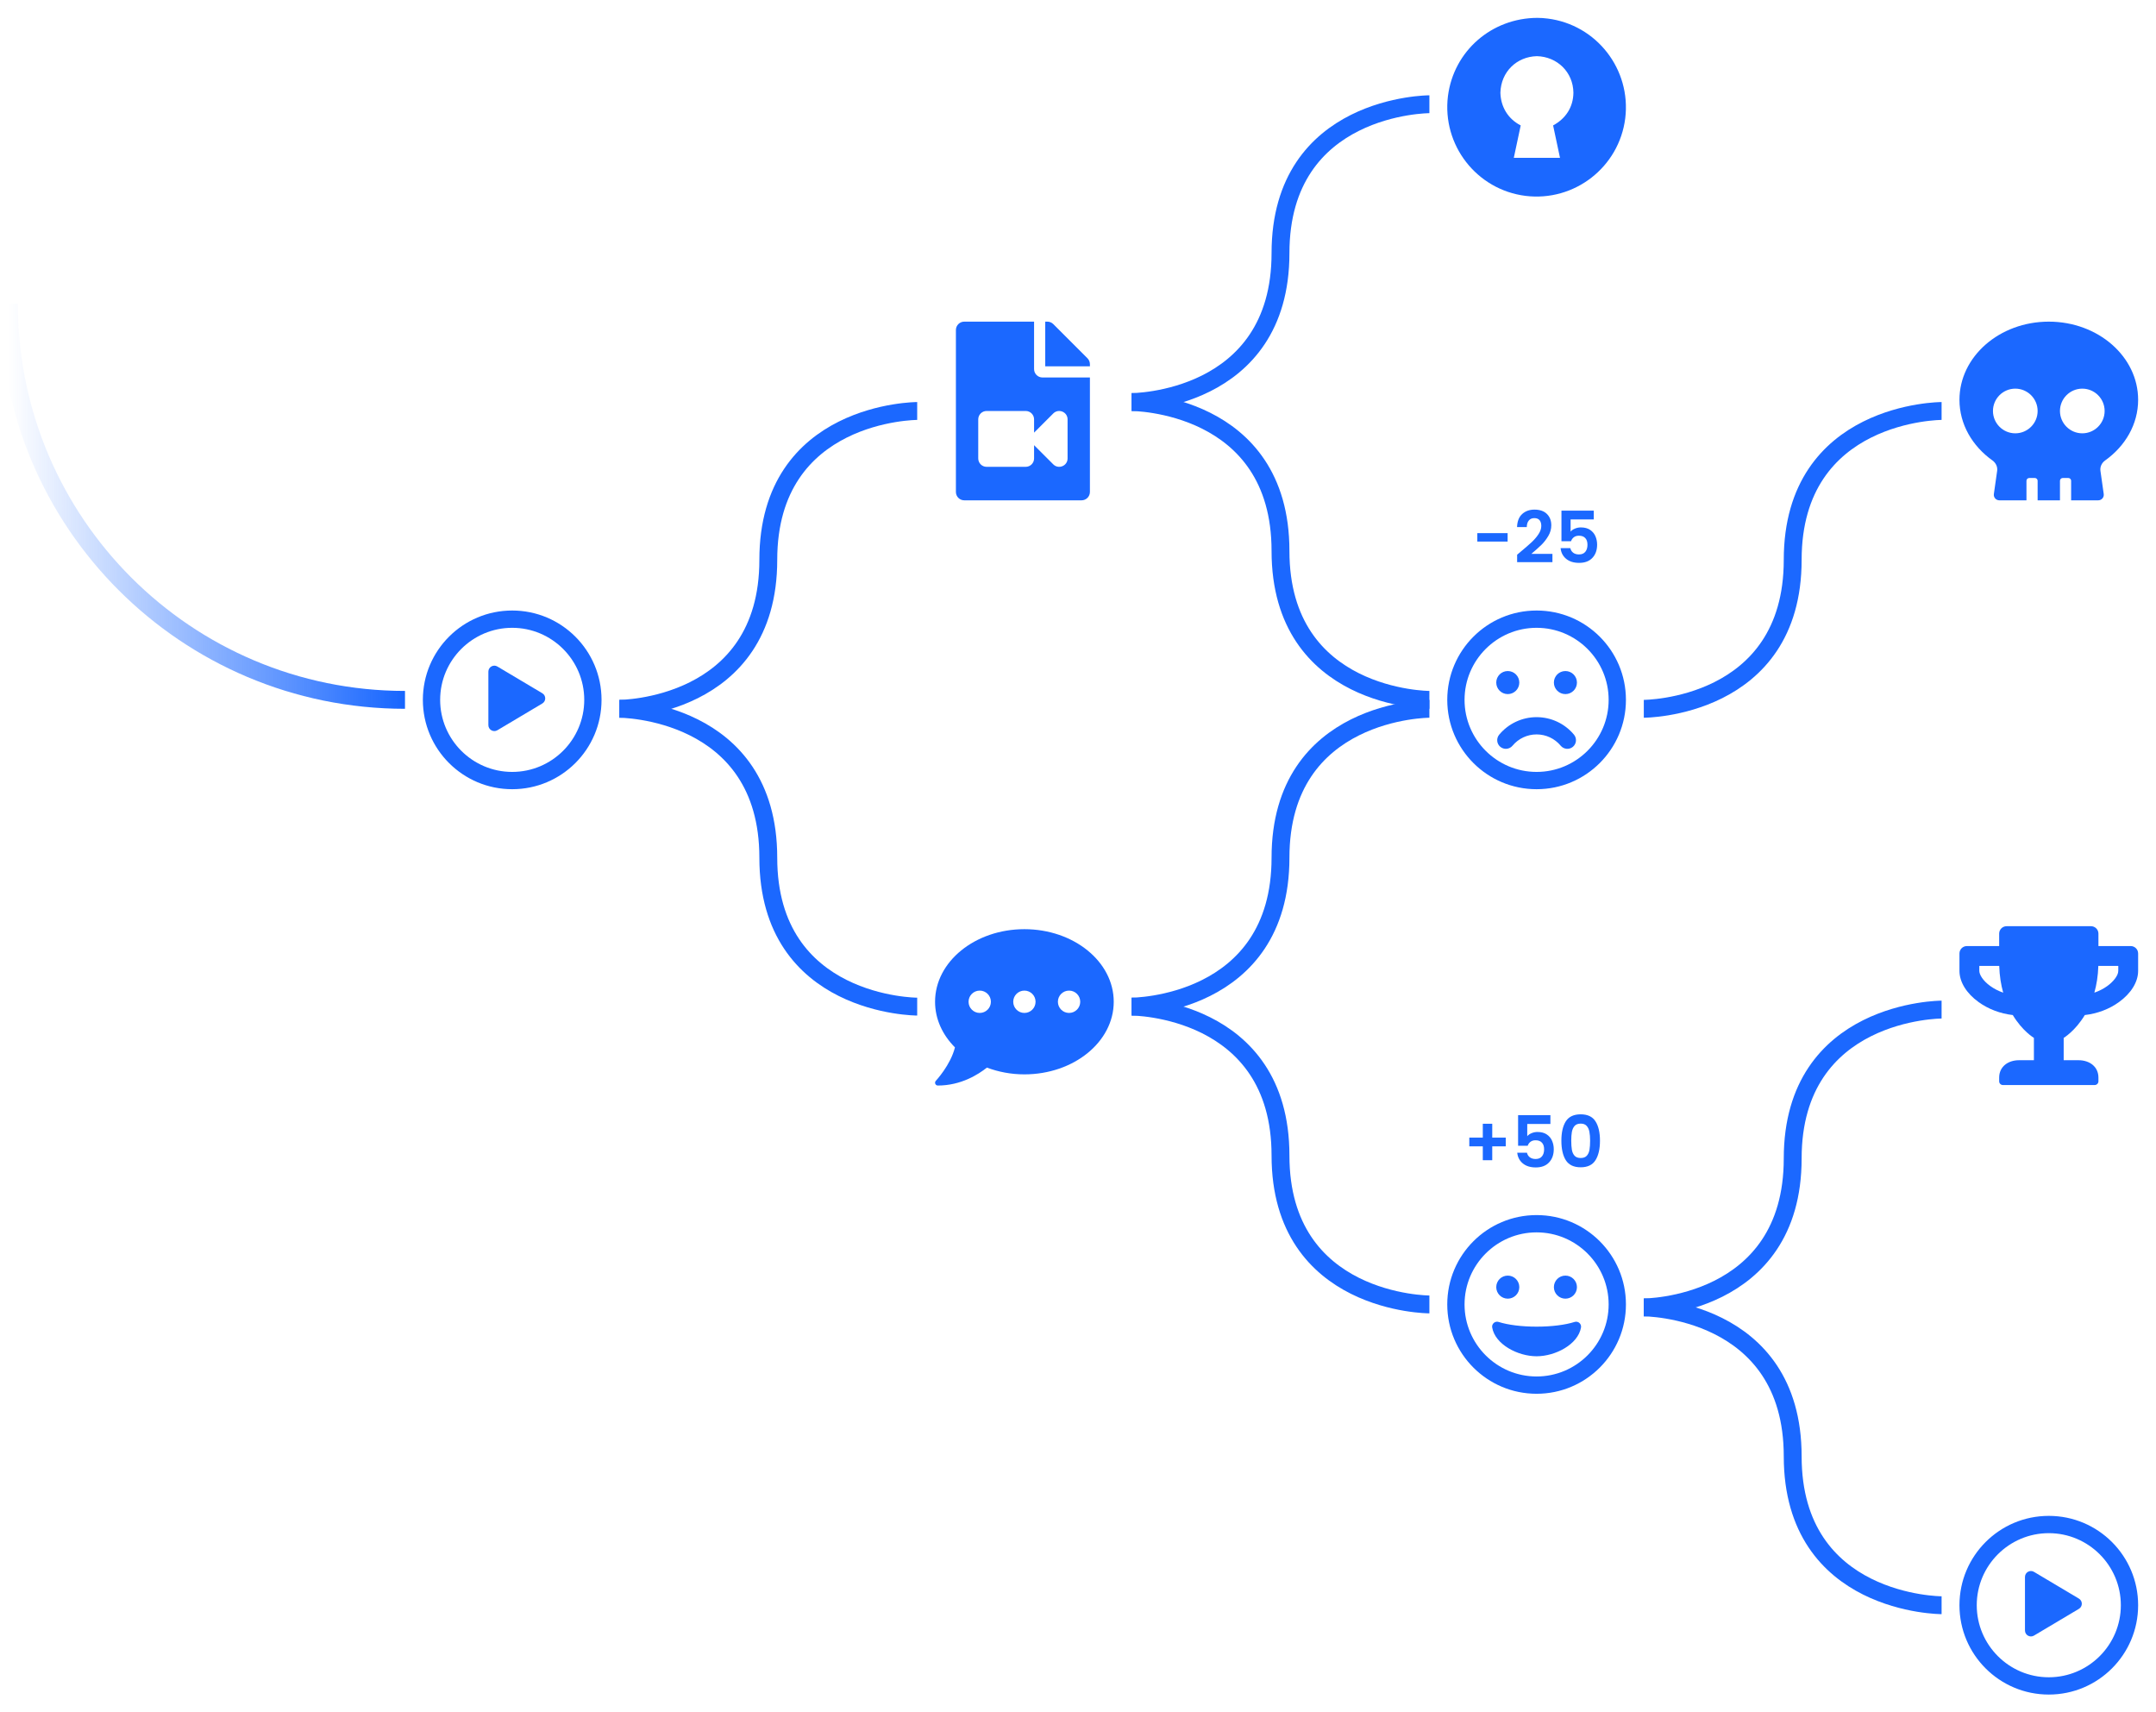 <svg width="724" height="575" viewBox="0 0 724 575" fill="none" xmlns="http://www.w3.org/2000/svg">
<path d="M136 235C62.546 235 3 175.454 3 102" stroke="url(#paint0_linear_1525_59953)" stroke-width="6"/>
<path d="M208 238C208 238 258 238 258 288C258 338 308 338 308 338" stroke="#1B68FF" stroke-width="6" stroke-miterlimit="10"/>
<path d="M380 338C380 338 430 338 430 388C430 438 480 438 480 438" stroke="#1B68FF" stroke-width="6" stroke-miterlimit="10"/>
<path d="M208 238C208 238 258 238 258 188C258 138 308 138 308 138" stroke="#1B68FF" stroke-width="6" stroke-miterlimit="10"/>
<path d="M380 135C380 135 430 135 430 185C430 235 480 235 480 235" stroke="#1B68FF" stroke-width="6" stroke-miterlimit="10"/>
<path d="M552 439C552 439 602 439 602 489C602 539 652 539 652 539" stroke="#1B68FF" stroke-width="6" stroke-miterlimit="10"/>
<path d="M380 135C380 135 430 135 430 85C430 35 480 35 480 35" stroke="#1B68FF" stroke-width="6" stroke-miterlimit="10"/>
<path d="M380 338C380 338 430 338 430 288C430 238 480 238 480 238" stroke="#1B68FF" stroke-width="6" stroke-miterlimit="10"/>
<path d="M552 238C552 238 602 238 602 188C602 138 652 138 652 138" stroke="#1B68FF" stroke-width="6" stroke-miterlimit="10"/>
<path d="M552 439C552 439 602 439 602 389C602 339 652 339 652 339" stroke="#1B68FF" stroke-width="6" stroke-miterlimit="10"/>
<path d="M172 205C155.427 205 142 218.427 142 235C142 251.573 155.427 265 172 265C188.573 265 202 251.573 202 235C202 218.427 188.573 205 172 205ZM172 259.194C158.657 259.194 147.806 248.343 147.806 235C147.806 221.657 158.657 210.806 172 210.806C185.343 210.806 196.194 221.657 196.194 235C196.194 248.343 185.343 259.194 172 259.194Z" fill="#1B68FF"/>
<path d="M182.113 232.781C183.415 233.557 183.415 235.443 182.113 236.219L167.023 245.201C165.69 245.994 164 245.033 164 243.482L164 225.518C164 223.967 165.69 223.006 167.023 223.799L182.113 232.781Z" fill="#1B68FF"/>
<path d="M506.271 179.016V181.848H496.095V179.016H506.271Z" fill="#1B68FF"/>
<path d="M510.711 185.208C512.247 183.928 513.471 182.864 514.383 182.016C515.295 181.152 516.055 180.256 516.663 179.328C517.271 178.4 517.575 177.488 517.575 176.592C517.575 175.776 517.383 175.136 516.999 174.672C516.615 174.208 516.023 173.976 515.223 173.976C514.423 173.976 513.807 174.248 513.375 174.792C512.943 175.32 512.719 176.048 512.703 176.976H509.439C509.503 175.056 510.071 173.6 511.143 172.608C512.231 171.616 513.607 171.12 515.271 171.12C517.095 171.12 518.495 171.608 519.471 172.584C520.447 173.544 520.935 174.816 520.935 176.4C520.935 177.648 520.599 178.84 519.927 179.976C519.255 181.112 518.487 182.104 517.623 182.952C516.759 183.784 515.631 184.792 514.239 185.976H521.319V188.76H509.463V186.264L510.711 185.208Z" fill="#1B68FF"/>
<path d="M535.196 174.408H527.42V178.512C527.756 178.096 528.236 177.76 528.86 177.504C529.484 177.232 530.148 177.096 530.852 177.096C532.132 177.096 533.18 177.376 533.996 177.936C534.812 178.496 535.404 179.216 535.772 180.096C536.14 180.96 536.324 181.888 536.324 182.88C536.324 184.72 535.796 186.2 534.74 187.32C533.7 188.44 532.212 189 530.276 189C528.452 189 526.996 188.544 525.908 187.632C524.82 186.72 524.204 185.528 524.06 184.056H527.324C527.468 184.696 527.788 185.208 528.284 185.592C528.796 185.976 529.444 186.168 530.228 186.168C531.172 186.168 531.884 185.872 532.364 185.28C532.844 184.688 533.084 183.904 533.084 182.928C533.084 181.936 532.836 181.184 532.34 180.672C531.86 180.144 531.148 179.88 530.204 179.88C529.532 179.88 528.972 180.048 528.524 180.384C528.076 180.72 527.756 181.168 527.564 181.728H524.348V171.456H535.196V174.408Z" fill="#1B68FF"/>
<path d="M505.641 384.92H501.105V389.576H497.937V384.92H493.401V381.992H497.937V377.336H501.105V381.992H505.641V384.92Z" fill="#1B68FF"/>
<path d="M520.637 377.408H512.861V381.512C513.197 381.096 513.677 380.76 514.301 380.504C514.925 380.232 515.589 380.096 516.293 380.096C517.573 380.096 518.621 380.376 519.437 380.936C520.253 381.496 520.845 382.216 521.213 383.096C521.581 383.96 521.765 384.888 521.765 385.88C521.765 387.72 521.237 389.2 520.181 390.32C519.141 391.44 517.653 392 515.717 392C513.893 392 512.437 391.544 511.349 390.632C510.261 389.72 509.645 388.528 509.501 387.056H512.765C512.909 387.696 513.229 388.208 513.725 388.592C514.237 388.976 514.885 389.168 515.669 389.168C516.613 389.168 517.325 388.872 517.805 388.28C518.285 387.688 518.525 386.904 518.525 385.928C518.525 384.936 518.277 384.184 517.781 383.672C517.301 383.144 516.589 382.88 515.645 382.88C514.973 382.88 514.413 383.048 513.965 383.384C513.517 383.72 513.197 384.168 513.005 384.728H509.789V374.456H520.637V377.408Z" fill="#1B68FF"/>
<path d="M524.323 383.024C524.323 380.256 524.819 378.088 525.811 376.52C526.819 374.952 528.483 374.168 530.803 374.168C533.123 374.168 534.779 374.952 535.771 376.52C536.779 378.088 537.283 380.256 537.283 383.024C537.283 385.808 536.779 387.992 535.771 389.576C534.779 391.16 533.123 391.952 530.803 391.952C528.483 391.952 526.819 391.16 525.811 389.576C524.819 387.992 524.323 385.808 524.323 383.024ZM533.971 383.024C533.971 381.84 533.891 380.848 533.731 380.048C533.587 379.232 533.283 378.568 532.819 378.056C532.371 377.544 531.699 377.288 530.803 377.288C529.907 377.288 529.227 377.544 528.763 378.056C528.315 378.568 528.011 379.232 527.851 380.048C527.707 380.848 527.635 381.84 527.635 383.024C527.635 384.24 527.707 385.264 527.851 386.096C527.995 386.912 528.299 387.576 528.763 388.088C529.227 388.584 529.907 388.832 530.803 388.832C531.699 388.832 532.379 388.584 532.843 388.088C533.307 387.576 533.611 386.912 533.755 386.096C533.899 385.264 533.971 384.24 533.971 383.024Z" fill="#1B68FF"/>
<path d="M366 122.29V123H351V108H351.71C352.456 108 353.171 108.296 353.699 108.824L365.176 120.301C365.704 120.829 366 121.544 366 122.29ZM347.25 123.938V108H323.812C322.259 108 321 109.259 321 110.812V165.188C321 166.741 322.259 168 323.812 168H363.188C364.741 168 366 166.741 366 165.188V126.75H350.062C348.516 126.75 347.25 125.484 347.25 123.938ZM358.5 140.814V153.935C358.5 156.448 355.46 157.685 353.699 155.924L347.25 149.477V153.938C347.25 155.491 345.991 156.75 344.438 156.75H331.312C329.759 156.75 328.5 155.491 328.5 153.938V140.812C328.5 139.259 329.759 138 331.312 138H344.438C345.991 138 347.25 139.259 347.25 140.812V145.273L353.699 138.826C355.458 137.067 358.5 138.299 358.5 140.814Z" fill="#1B68FF"/>
<path d="M516.261 6C517.419 6 518.555 6.084 519.713 6.232C536.15 8.294 547.789 23.3 545.768 39.717C543.706 56.154 528.7 67.793 512.283 65.772C495.846 63.71 484.207 48.703 486.228 32.266C488.185 17.028 500.981 6.042 516.261 6ZM503.844 31.13C503.97 35.907 506.411 39.927 510.663 42.116L508.348 52.997H523.859L521.544 42.116C525.774 39.822 528.3 36.012 528.363 31.13C528.279 24.226 522.933 19.028 516.093 18.859C509.337 19.028 504.033 24.079 503.844 31.13Z" fill="#1B68FF"/>
<path d="M344 312C327.43 312 314 322.91 314 336.375C314 342.188 316.508 347.508 320.68 351.691C319.215 357.598 314.316 362.859 314.258 362.918C314 363.188 313.93 363.586 314.082 363.938C314.234 364.289 314.562 364.5 314.938 364.5C322.707 364.5 328.531 360.773 331.414 358.477C335.246 359.918 339.5 360.75 344 360.75C360.57 360.75 374 349.84 374 336.375C374 322.91 360.57 312 344 312ZM329 340.125C326.926 340.125 325.25 338.449 325.25 336.375C325.25 334.301 326.926 332.625 329 332.625C331.074 332.625 332.75 334.301 332.75 336.375C332.75 338.449 331.074 340.125 329 340.125ZM344 340.125C341.926 340.125 340.25 338.449 340.25 336.375C340.25 334.301 341.926 332.625 344 332.625C346.074 332.625 347.75 334.301 347.75 336.375C347.75 338.449 346.074 340.125 344 340.125ZM359 340.125C356.926 340.125 355.25 338.449 355.25 336.375C355.25 334.301 356.926 332.625 359 332.625C361.074 332.625 362.75 334.301 362.75 336.375C362.75 338.449 361.074 340.125 359 340.125Z" fill="#1B68FF"/>
<path d="M516 205C499.427 205 486 218.427 486 235C486 251.573 499.427 265 516 265C532.573 265 546 251.573 546 235C546 218.427 532.573 205 516 205ZM516 259.194C502.657 259.194 491.806 248.343 491.806 235C491.806 221.657 502.657 210.806 516 210.806C529.343 210.806 540.194 221.657 540.194 235C540.194 248.343 529.343 259.194 516 259.194ZM506.323 233.065C508.464 233.065 510.194 231.335 510.194 229.194C510.194 227.052 508.464 225.323 506.323 225.323C504.181 225.323 502.452 227.052 502.452 229.194C502.452 231.335 504.181 233.065 506.323 233.065ZM525.677 225.323C523.536 225.323 521.806 227.052 521.806 229.194C521.806 231.335 523.536 233.065 525.677 233.065C527.819 233.065 529.548 231.335 529.548 229.194C529.548 227.052 527.819 225.323 525.677 225.323ZM516 240.806C511.137 240.806 506.565 242.948 503.444 246.685C502.415 247.919 502.585 249.746 503.819 250.774C505.052 251.79 506.879 251.633 507.907 250.399C509.915 247.992 512.867 246.601 516 246.601C519.133 246.601 522.085 247.98 524.093 250.399C525.073 251.573 526.887 251.839 528.181 250.774C529.415 249.746 529.573 247.919 528.556 246.685C525.435 242.948 520.863 240.806 516 240.806Z" fill="#1B68FF"/>
<path d="M516 408C499.427 408 486 421.427 486 438C486 454.573 499.427 468 516 468C532.573 468 546 454.573 546 438C546 421.427 532.573 408 516 408ZM516 462.194C502.657 462.194 491.806 451.343 491.806 438C491.806 424.657 502.657 413.806 516 413.806C529.343 413.806 540.194 424.657 540.194 438C540.194 451.343 529.343 462.194 516 462.194ZM528.774 443.879C525.641 444.883 520.984 445.464 516 445.464C511.016 445.464 506.371 444.883 503.226 443.879C502.028 443.504 500.879 444.532 501.085 445.73C502.04 451.427 509.71 455.407 516 455.407C522.29 455.407 529.948 451.427 530.915 445.73C531.109 444.544 529.984 443.504 528.774 443.879ZM506.323 436.065C508.464 436.065 510.194 434.335 510.194 432.194C510.194 430.052 508.464 428.323 506.323 428.323C504.181 428.323 502.452 430.052 502.452 432.194C502.452 434.335 504.181 436.065 506.323 436.065ZM525.677 436.065C527.819 436.065 529.548 434.335 529.548 432.194C529.548 430.052 527.819 428.323 525.677 428.323C523.536 428.323 521.806 430.052 521.806 432.194C521.806 434.335 523.536 436.065 525.677 436.065Z" fill="#1B68FF"/>
<path d="M715.5 317.667H704.667V313.5C704.667 312.115 703.552 311 702.167 311H673.833C672.448 311 671.333 312.115 671.333 313.5V317.667H660.5C659.115 317.667 658 318.781 658 320.167V326C658 329.719 660.344 333.542 664.448 336.49C667.729 338.854 671.719 340.354 675.906 340.833C679.177 346.26 683 348.5 683 348.5V356H678C674.323 356 671.333 358.156 671.333 361.833V363.083C671.333 363.771 671.896 364.333 672.583 364.333H703.417C704.104 364.333 704.667 363.771 704.667 363.083V361.833C704.667 358.156 701.677 356 698 356H693V348.5C693 348.5 696.823 346.26 700.094 340.833C704.292 340.354 708.281 338.854 711.552 336.49C715.646 333.542 718 329.719 718 326V320.167C718 318.781 716.885 317.667 715.5 317.667ZM668.344 331.083C665.802 329.25 664.667 327.208 664.667 326V324.333H671.354C671.458 327.729 671.958 330.708 672.688 333.312C671.115 332.771 669.646 332.021 668.344 331.083ZM711.333 326C711.333 327.677 709.49 329.76 707.656 331.083C706.354 332.021 704.875 332.771 703.302 333.312C704.031 330.708 704.531 327.729 704.635 324.333H711.333V326Z" fill="#1B68FF"/>
<path d="M688 509C671.427 509 658 522.427 658 539C658 555.573 671.427 569 688 569C704.573 569 718 555.573 718 539C718 522.427 704.573 509 688 509ZM688 563.194C674.657 563.194 663.806 552.343 663.806 539C663.806 525.657 674.657 514.806 688 514.806C701.343 514.806 712.194 525.657 712.194 539C712.194 552.343 701.343 563.194 688 563.194Z" fill="#1B68FF"/>
<path d="M698.113 536.781C699.415 537.557 699.415 539.443 698.113 540.219L683.023 549.201C681.69 549.994 680 549.033 680 547.482L680 529.518C680 527.967 681.69 527.006 683.023 527.799L698.113 536.781Z" fill="#1B68FF"/>
<path d="M688 108C671.43 108 658 119.754 658 134.25C658 142.465 662.324 149.789 669.074 154.605C670.199 155.414 670.855 156.727 670.656 158.109L669.555 165.867C669.391 166.992 670.258 168 671.395 168H680.5V161.438C680.5 160.922 680.922 160.5 681.438 160.5H683.312C683.828 160.5 684.25 160.922 684.25 161.438V168H691.75V161.438C691.75 160.922 692.172 160.5 692.688 160.5H694.562C695.078 160.5 695.5 160.922 695.5 161.438V168H704.605C705.742 168 706.609 166.992 706.445 165.867L705.344 158.109C705.145 156.738 705.789 155.414 706.926 154.605C713.676 149.789 718 142.465 718 134.25C718 119.754 704.57 108 688 108ZM676.75 145.5C672.613 145.5 669.25 142.137 669.25 138C669.25 133.863 672.613 130.5 676.75 130.5C680.887 130.5 684.25 133.863 684.25 138C684.25 142.137 680.887 145.5 676.75 145.5ZM699.25 145.5C695.113 145.5 691.75 142.137 691.75 138C691.75 133.863 695.113 130.5 699.25 130.5C703.387 130.5 706.75 133.863 706.75 138C706.75 142.137 703.387 145.5 699.25 145.5Z" fill="#1B68FF"/>
<defs>
<linearGradient id="paint0_linear_1525_59953" x1="3" y1="235" x2="136" y2="235" gradientUnits="userSpaceOnUse">
<stop stop-color="#1B68FF" stop-opacity="0"/>
<stop offset="1" stop-color="#1665FF"/>
</linearGradient>
</defs>
</svg>
